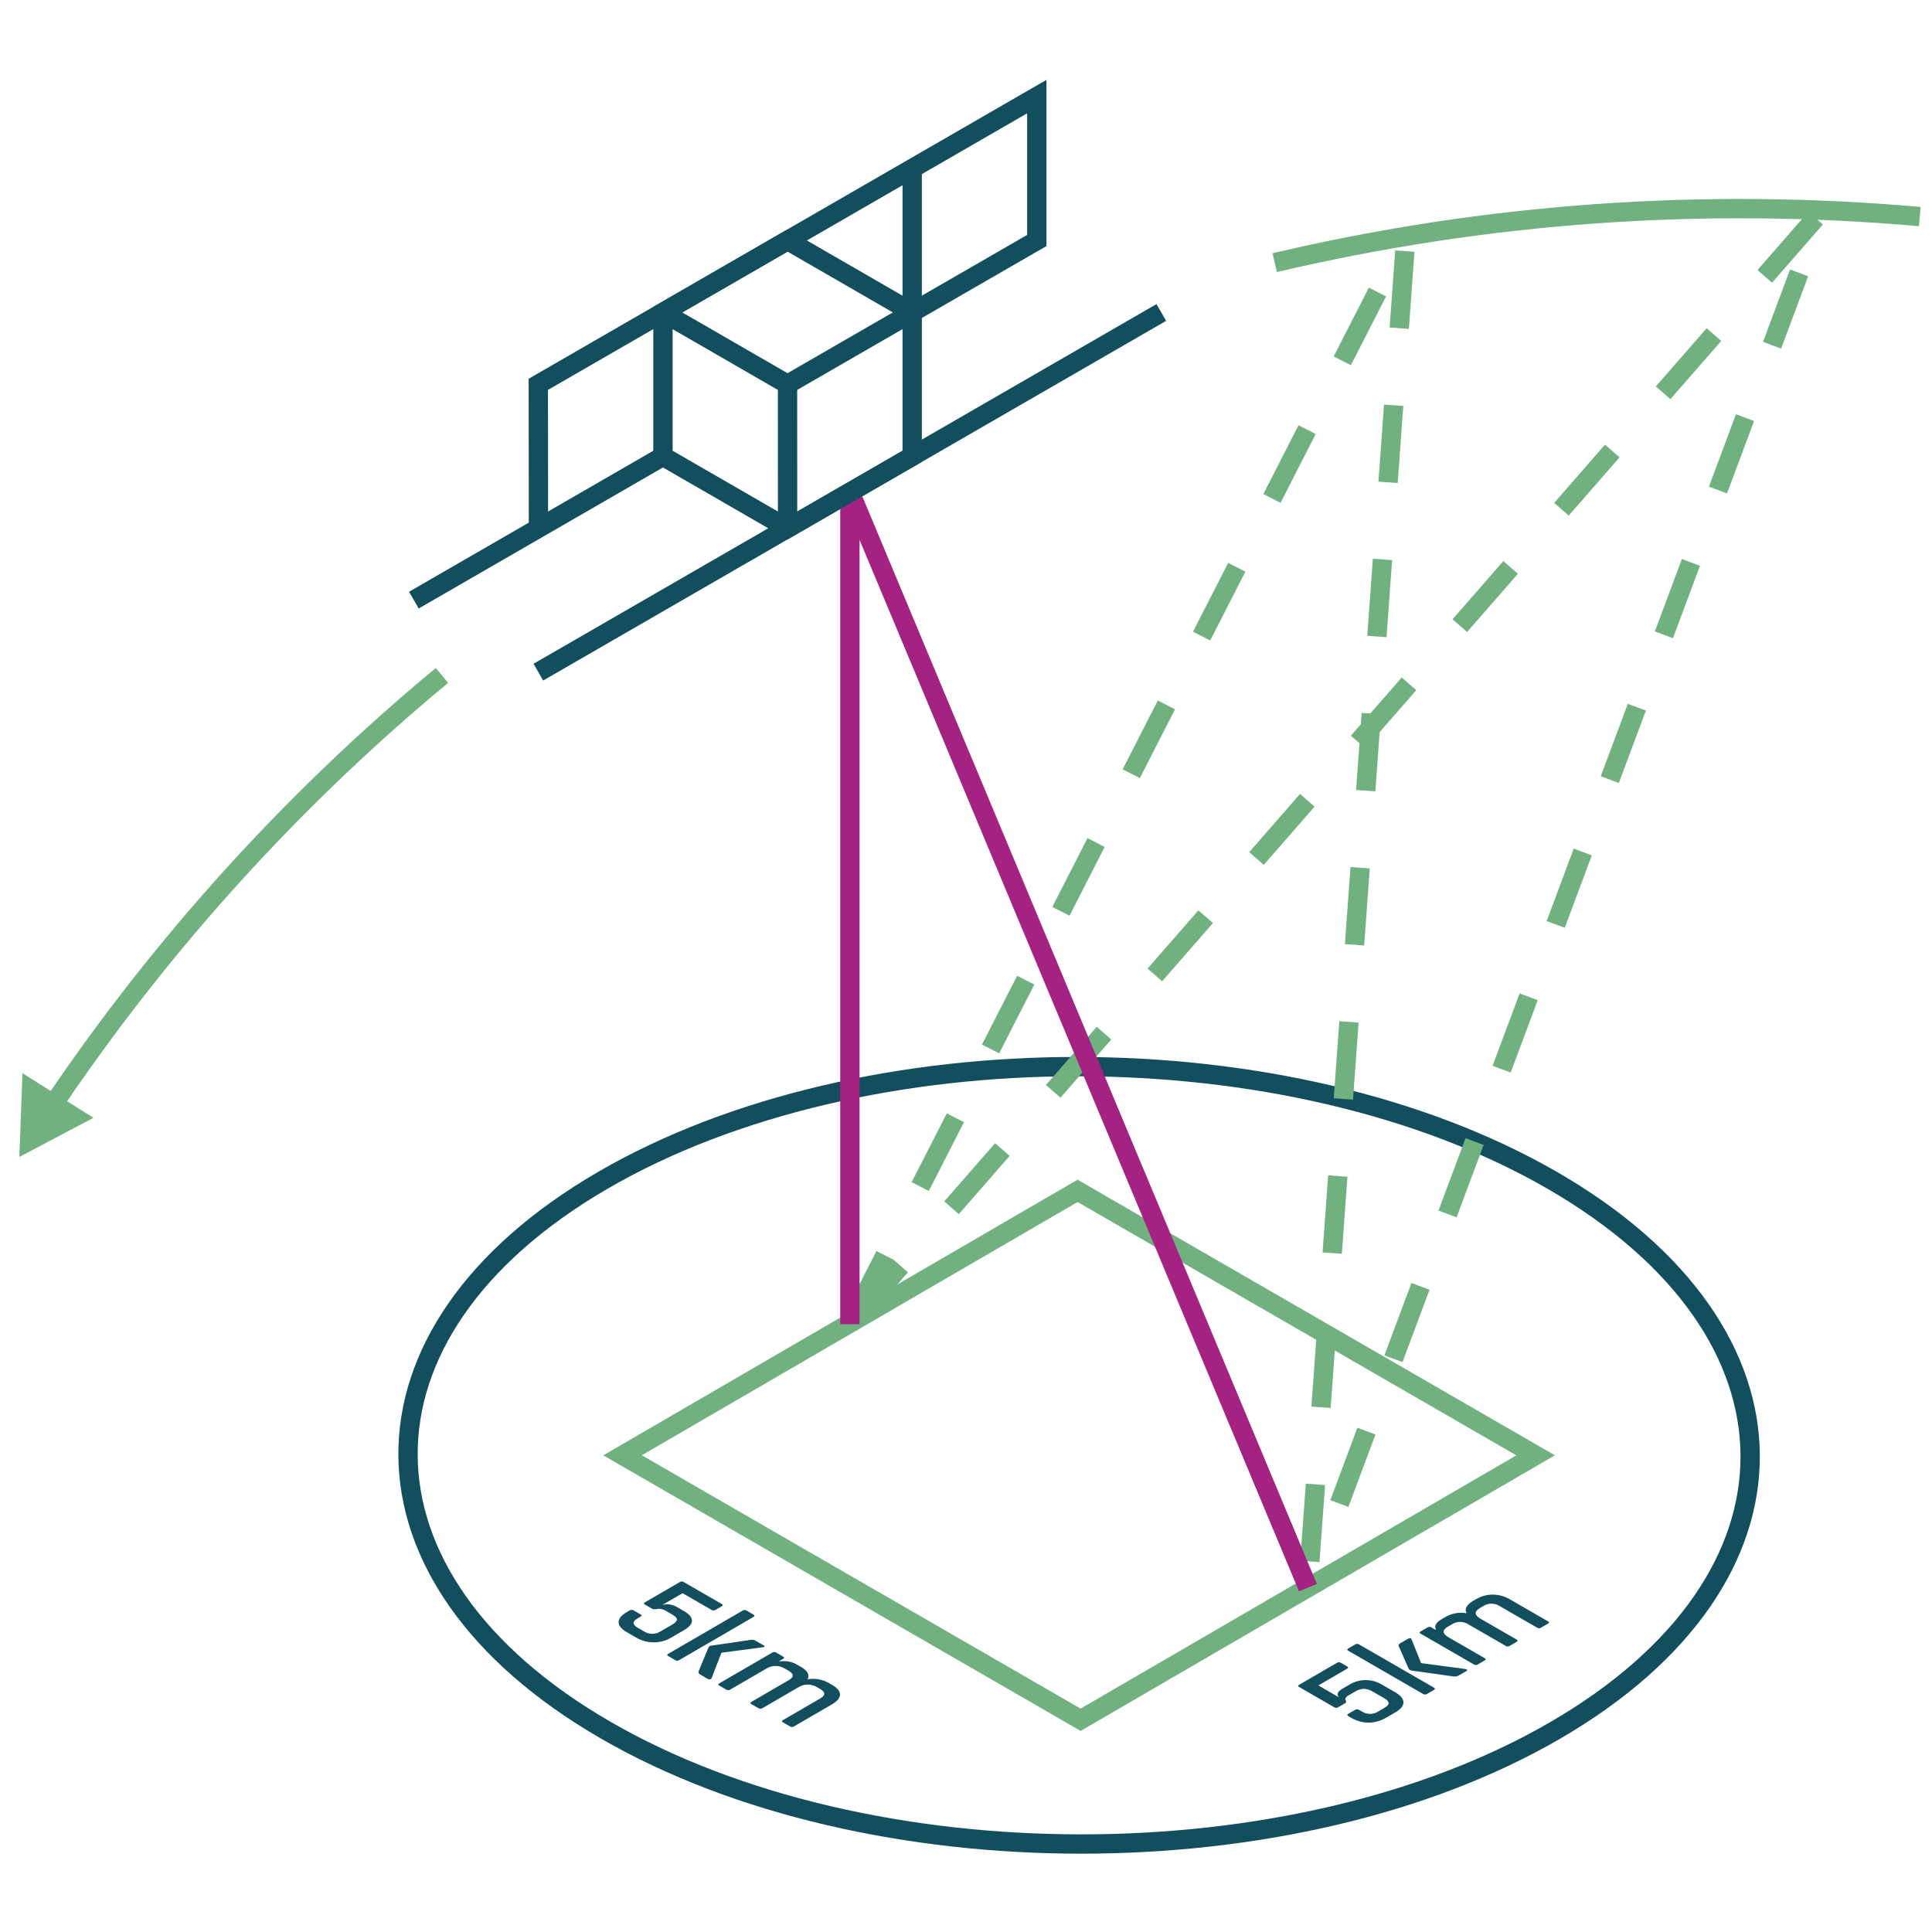 <svg width="200" height="200" viewBox="0 0 200 200" fill="none" xmlns="http://www.w3.org/2000/svg">
<path d="M111.55 123.278L158.969 150.655L111.864 178.029L64.446 150.652L111.55 123.278Z" stroke="#71B17F" stroke-width="2" stroke-miterlimit="10"/>
<path d="M62.722 179.117C35.536 163.421 35.392 137.883 62.402 122.187C89.411 106.491 133.5 106.491 160.692 122.19C187.878 137.886 188.022 163.424 161.013 179.12C134.003 194.816 89.914 194.816 62.728 179.12L62.722 179.117" stroke="#134E5E" stroke-width="2" stroke-miterlimit="10"/>
<path d="M74.708 166.041L70.775 163.771C70.716 163.734 70.648 163.714 70.578 163.714C70.508 163.714 70.44 163.734 70.38 163.771L66.758 165.876C66.625 165.953 66.626 166.027 66.76 166.104L67.488 166.524C67.671 166.602 67.877 166.611 68.067 166.55C68.188 166.532 68.311 166.536 68.43 166.561C68.59 166.588 68.743 166.644 68.882 166.727L69.598 167.14C69.923 167.328 70.083 167.501 70.072 167.663C70.066 167.829 69.882 168.01 69.534 168.213L68.373 168.887C68.118 169.047 67.823 169.132 67.523 169.131C67.222 169.131 66.927 169.045 66.674 168.884L66.01 168.5C65.454 168.179 65.452 167.855 66.017 167.527L66.302 167.361C66.442 167.28 66.448 167.203 66.314 167.125L65.586 166.705C65.524 166.667 65.453 166.648 65.381 166.649C65.309 166.651 65.239 166.672 65.179 166.712L64.881 166.886C64.316 167.214 64.038 167.56 64.04 167.921C64.036 168.286 64.318 168.633 64.892 168.965L65.875 169.532C66.42 169.851 67.039 170.019 67.67 170.019C68.301 170.019 68.92 169.851 69.465 169.532L70.803 168.755C71.361 168.43 71.639 168.098 71.631 167.763C71.629 167.424 71.347 167.092 70.792 166.771L70.109 166.377C69.882 166.234 69.628 166.139 69.363 166.099C69.097 166.058 68.827 166.072 68.567 166.141L70.661 164.925L73.655 166.653C73.716 166.692 73.786 166.714 73.858 166.715C73.93 166.716 74.001 166.698 74.062 166.661L74.722 166.277C74.849 166.204 74.848 166.123 74.708 166.041" fill="#134E5E"/>
<path d="M79.053 170.329L78.217 169.846C78.06 169.758 77.878 169.728 77.701 169.761L73.657 170.351C73.594 170.354 73.533 170.371 73.479 170.403C73.425 170.434 73.379 170.478 73.346 170.531L72.316 173.023C72.266 173.149 72.337 173.263 72.516 173.366L73.269 173.801C73.339 173.846 73.422 173.865 73.505 173.856L73.65 173.749L74.673 171.114L74.724 171.084L78.94 170.528C79.061 170.517 79.118 170.491 79.137 170.45C79.156 170.41 79.124 170.369 79.053 170.329L79.053 170.329ZM78.011 167.147L77.277 166.724C77.217 166.687 77.149 166.668 77.079 166.668C77.01 166.668 76.942 166.687 76.882 166.724L69.169 171.206C69.036 171.283 69.042 171.361 69.17 171.435L69.904 171.858C69.963 171.895 70.032 171.915 70.102 171.915C70.171 171.915 70.24 171.895 70.299 171.858L78.012 167.376C78.139 167.302 78.138 167.221 78.011 167.147Z" fill="#134E5E"/>
<path d="M86.134 174.417L85.764 174.203C85.106 173.84 84.345 173.711 83.604 173.838C83.831 173.381 83.606 172.957 82.929 172.566L82.546 172.345C81.996 172.011 81.345 171.885 80.711 171.991L80.66 171.962L81.072 171.722C81.205 171.645 81.205 171.571 81.071 171.493L80.343 171.073C80.284 171.035 80.216 171.015 80.146 171.015C80.076 171.015 80.007 171.035 79.948 171.073L74.462 174.262C74.329 174.339 74.329 174.413 74.463 174.49L75.191 174.911C75.25 174.948 75.318 174.969 75.388 174.969C75.458 174.969 75.526 174.948 75.585 174.911L79.309 172.747C79.596 172.562 79.929 172.462 80.27 172.458C80.612 172.455 80.947 172.549 81.237 172.728L81.645 172.964C82.201 173.285 82.203 173.609 81.632 173.941L77.782 176.179C77.648 176.256 77.649 176.33 77.783 176.407L78.511 176.827C78.571 176.867 78.641 176.889 78.713 176.89C78.786 176.892 78.857 176.872 78.918 176.835L82.616 174.686C82.908 174.495 83.247 174.391 83.596 174.387C83.944 174.382 84.286 174.477 84.582 174.66L84.914 174.852C85.47 175.172 85.472 175.497 84.901 175.828L81.051 178.066C80.917 178.143 80.918 178.217 81.052 178.295L81.793 178.722C81.851 178.76 81.92 178.78 81.99 178.78C82.06 178.78 82.128 178.76 82.187 178.722L86.082 176.459C86.653 176.127 86.944 175.788 86.954 175.434C86.971 175.084 86.696 174.741 86.134 174.417" fill="#134E5E"/>
<path d="M144.432 175.183L143.091 174.409C142.577 174.091 141.984 173.922 141.379 173.922C140.774 173.922 140.181 174.091 139.667 174.409L138.988 174.803C138.475 175.102 138.336 175.397 138.586 175.695L136.473 174.475L139.448 172.746C139.587 172.665 139.593 172.588 139.459 172.51L138.795 172.127C138.734 172.091 138.664 172.073 138.593 172.075C138.522 172.077 138.453 172.099 138.394 172.138L134.487 174.409C134.354 174.486 134.354 174.56 134.482 174.634L138.127 176.738C138.186 176.776 138.255 176.797 138.325 176.797C138.395 176.797 138.463 176.776 138.522 176.738L139.245 176.318C139.372 176.245 139.384 176.134 139.288 175.983C139.272 175.949 139.266 175.912 139.269 175.875C139.272 175.839 139.285 175.803 139.306 175.773C139.373 175.659 139.472 175.568 139.591 175.511L140.301 175.098C140.575 174.926 140.892 174.831 141.216 174.825C141.549 174.851 141.871 174.959 142.153 175.139L143.328 175.817C143.89 176.141 143.892 176.466 143.321 176.797L142.661 177.181C142.41 177.338 142.12 177.422 141.824 177.421C141.527 177.42 141.237 177.336 140.987 177.177L140.694 177.008C140.635 176.968 140.566 176.946 140.495 176.944C140.424 176.942 140.354 176.96 140.293 176.997L139.563 177.42C139.43 177.498 139.437 177.575 139.577 177.656L139.877 177.83C140.422 178.15 141.042 178.321 141.675 178.324C142.305 178.323 142.924 178.152 143.466 177.83L144.443 177.262C145.008 176.934 145.286 176.587 145.284 176.226C145.282 175.857 145 175.511 144.432 175.183" fill="#134E5E"/>
<path d="M148.445 174.708L140.687 170.229C140.628 170.192 140.56 170.172 140.49 170.172C140.42 170.172 140.352 170.192 140.293 170.229L139.563 170.653C139.436 170.726 139.43 170.804 139.565 170.881L147.322 175.36C147.381 175.397 147.449 175.417 147.519 175.417C147.589 175.417 147.657 175.397 147.716 175.36L148.446 174.936C148.573 174.862 148.579 174.785 148.445 174.708V174.708ZM151.883 172.857L151.705 172.776L147.145 172.171L147.1 172.146L146.125 169.702C146.121 169.682 146.112 169.663 146.1 169.647C146.087 169.631 146.072 169.617 146.054 169.607C146.033 169.595 146.009 169.587 145.985 169.584C145.912 169.577 145.838 169.594 145.775 169.632L144.95 170.111C144.792 170.203 144.748 170.303 144.799 170.413L145.831 172.758C145.858 172.807 145.899 172.848 145.949 172.876C146.009 172.908 146.075 172.93 146.144 172.938L150.449 173.543C150.653 173.573 150.862 173.533 151.04 173.428L151.789 172.993C151.871 172.945 151.903 172.898 151.883 172.857" fill="#134E5E"/>
<path d="M160.256 167.844L156.335 165.58C155.799 165.259 155.188 165.084 154.563 165.072C153.946 165.064 153.339 165.227 152.81 165.543L152.442 165.757C152.186 165.894 151.971 166.098 151.821 166.347C151.761 166.446 151.729 166.56 151.73 166.676C151.731 166.791 151.764 166.905 151.825 167.003C151.069 166.867 150.288 167.005 149.625 167.394L149.245 167.615C148.655 167.958 148.453 168.312 148.646 168.68L148.595 168.71L148.174 168.467C148.116 168.43 148.049 168.41 147.98 168.409C147.912 168.409 147.844 168.427 147.786 168.463L147.056 168.887C146.923 168.964 146.93 169.042 147.058 169.115L152.58 172.304C152.639 172.342 152.708 172.362 152.778 172.362C152.848 172.362 152.916 172.342 152.975 172.304L153.704 171.88C153.831 171.806 153.831 171.733 153.697 171.655L149.949 169.491C149.291 169.112 149.283 168.739 149.911 168.374L150.317 168.139C150.57 167.981 150.863 167.899 151.162 167.901C151.46 167.903 151.752 167.989 152.003 168.15L155.879 170.387C155.938 170.425 156.006 170.445 156.076 170.445C156.146 170.445 156.215 170.425 156.273 170.387L156.996 169.967C157.136 169.886 157.142 169.808 157.008 169.731L153.286 167.582C152.609 167.191 152.594 166.815 153.235 166.443L153.564 166.251C153.818 166.093 154.111 166.01 154.409 166.012C154.708 166.014 155 166.101 155.251 166.262L159.126 168.5C159.185 168.538 159.254 168.558 159.324 168.558C159.394 168.558 159.462 168.538 159.521 168.5L160.257 168.072C160.39 167.995 160.39 167.921 160.256 167.844" fill="#134E5E"/>
<path d="M3.995 116.613C15.513 99.057 29.587 83.319 45.751 69.918" stroke="#71B17F" stroke-width="2" stroke-miterlimit="10"/>
<path d="M87.979 137.081L145.538 24.468L135.398 164.353" stroke="#71B17F" stroke-width="2" stroke-linejoin="bevel" stroke-dasharray="8 8"/>
<path d="M87.979 137.081L188.663 21.766L135.398 164.353" stroke="#71B17F" stroke-width="2" stroke-linejoin="bevel" stroke-dasharray="8 8"/>
<path d="M135.398 164.353L87.979 50.896V137.081" stroke="#A42382" stroke-width="2" stroke-linejoin="bevel"/>
<path d="M2 119.772L9.674 115.715L2.324 111.098L2 119.772Z" fill="#71B17F"/>
<path d="M94.429 32.342V47.238L81.53 54.685L68.63 47.238V32.342L81.53 24.895L94.429 32.342Z" stroke="#134E5E" stroke-width="2" stroke-miterlimit="10"/>
<path d="M120.217 32.349L55.731 69.58" stroke="#134E5E" stroke-width="2" stroke-miterlimit="10"/>
<path d="M68.63 47.237L42.843 62.126" stroke="#134E5E" stroke-width="2" stroke-miterlimit="10"/>
<path d="M81.524 39.787L107.329 24.895V10L55.725 39.787L55.74 54.68" stroke="#134E5E" stroke-width="2" stroke-miterlimit="10"/>
<path d="M81.53 54.685C81.53 53.94 81.524 39.787 81.524 39.787L68.63 32.343" stroke="#134E5E" stroke-width="2" stroke-miterlimit="10"/>
<path d="M94.429 32.343V17.448" stroke="#134E5E" stroke-width="2" stroke-miterlimit="10"/>
<path d="M131.958 27.189C153.82 22.045 176.364 20.435 198.734 22.42" stroke="#71B17F" stroke-width="2" stroke-miterlimit="10"/>
</svg>
